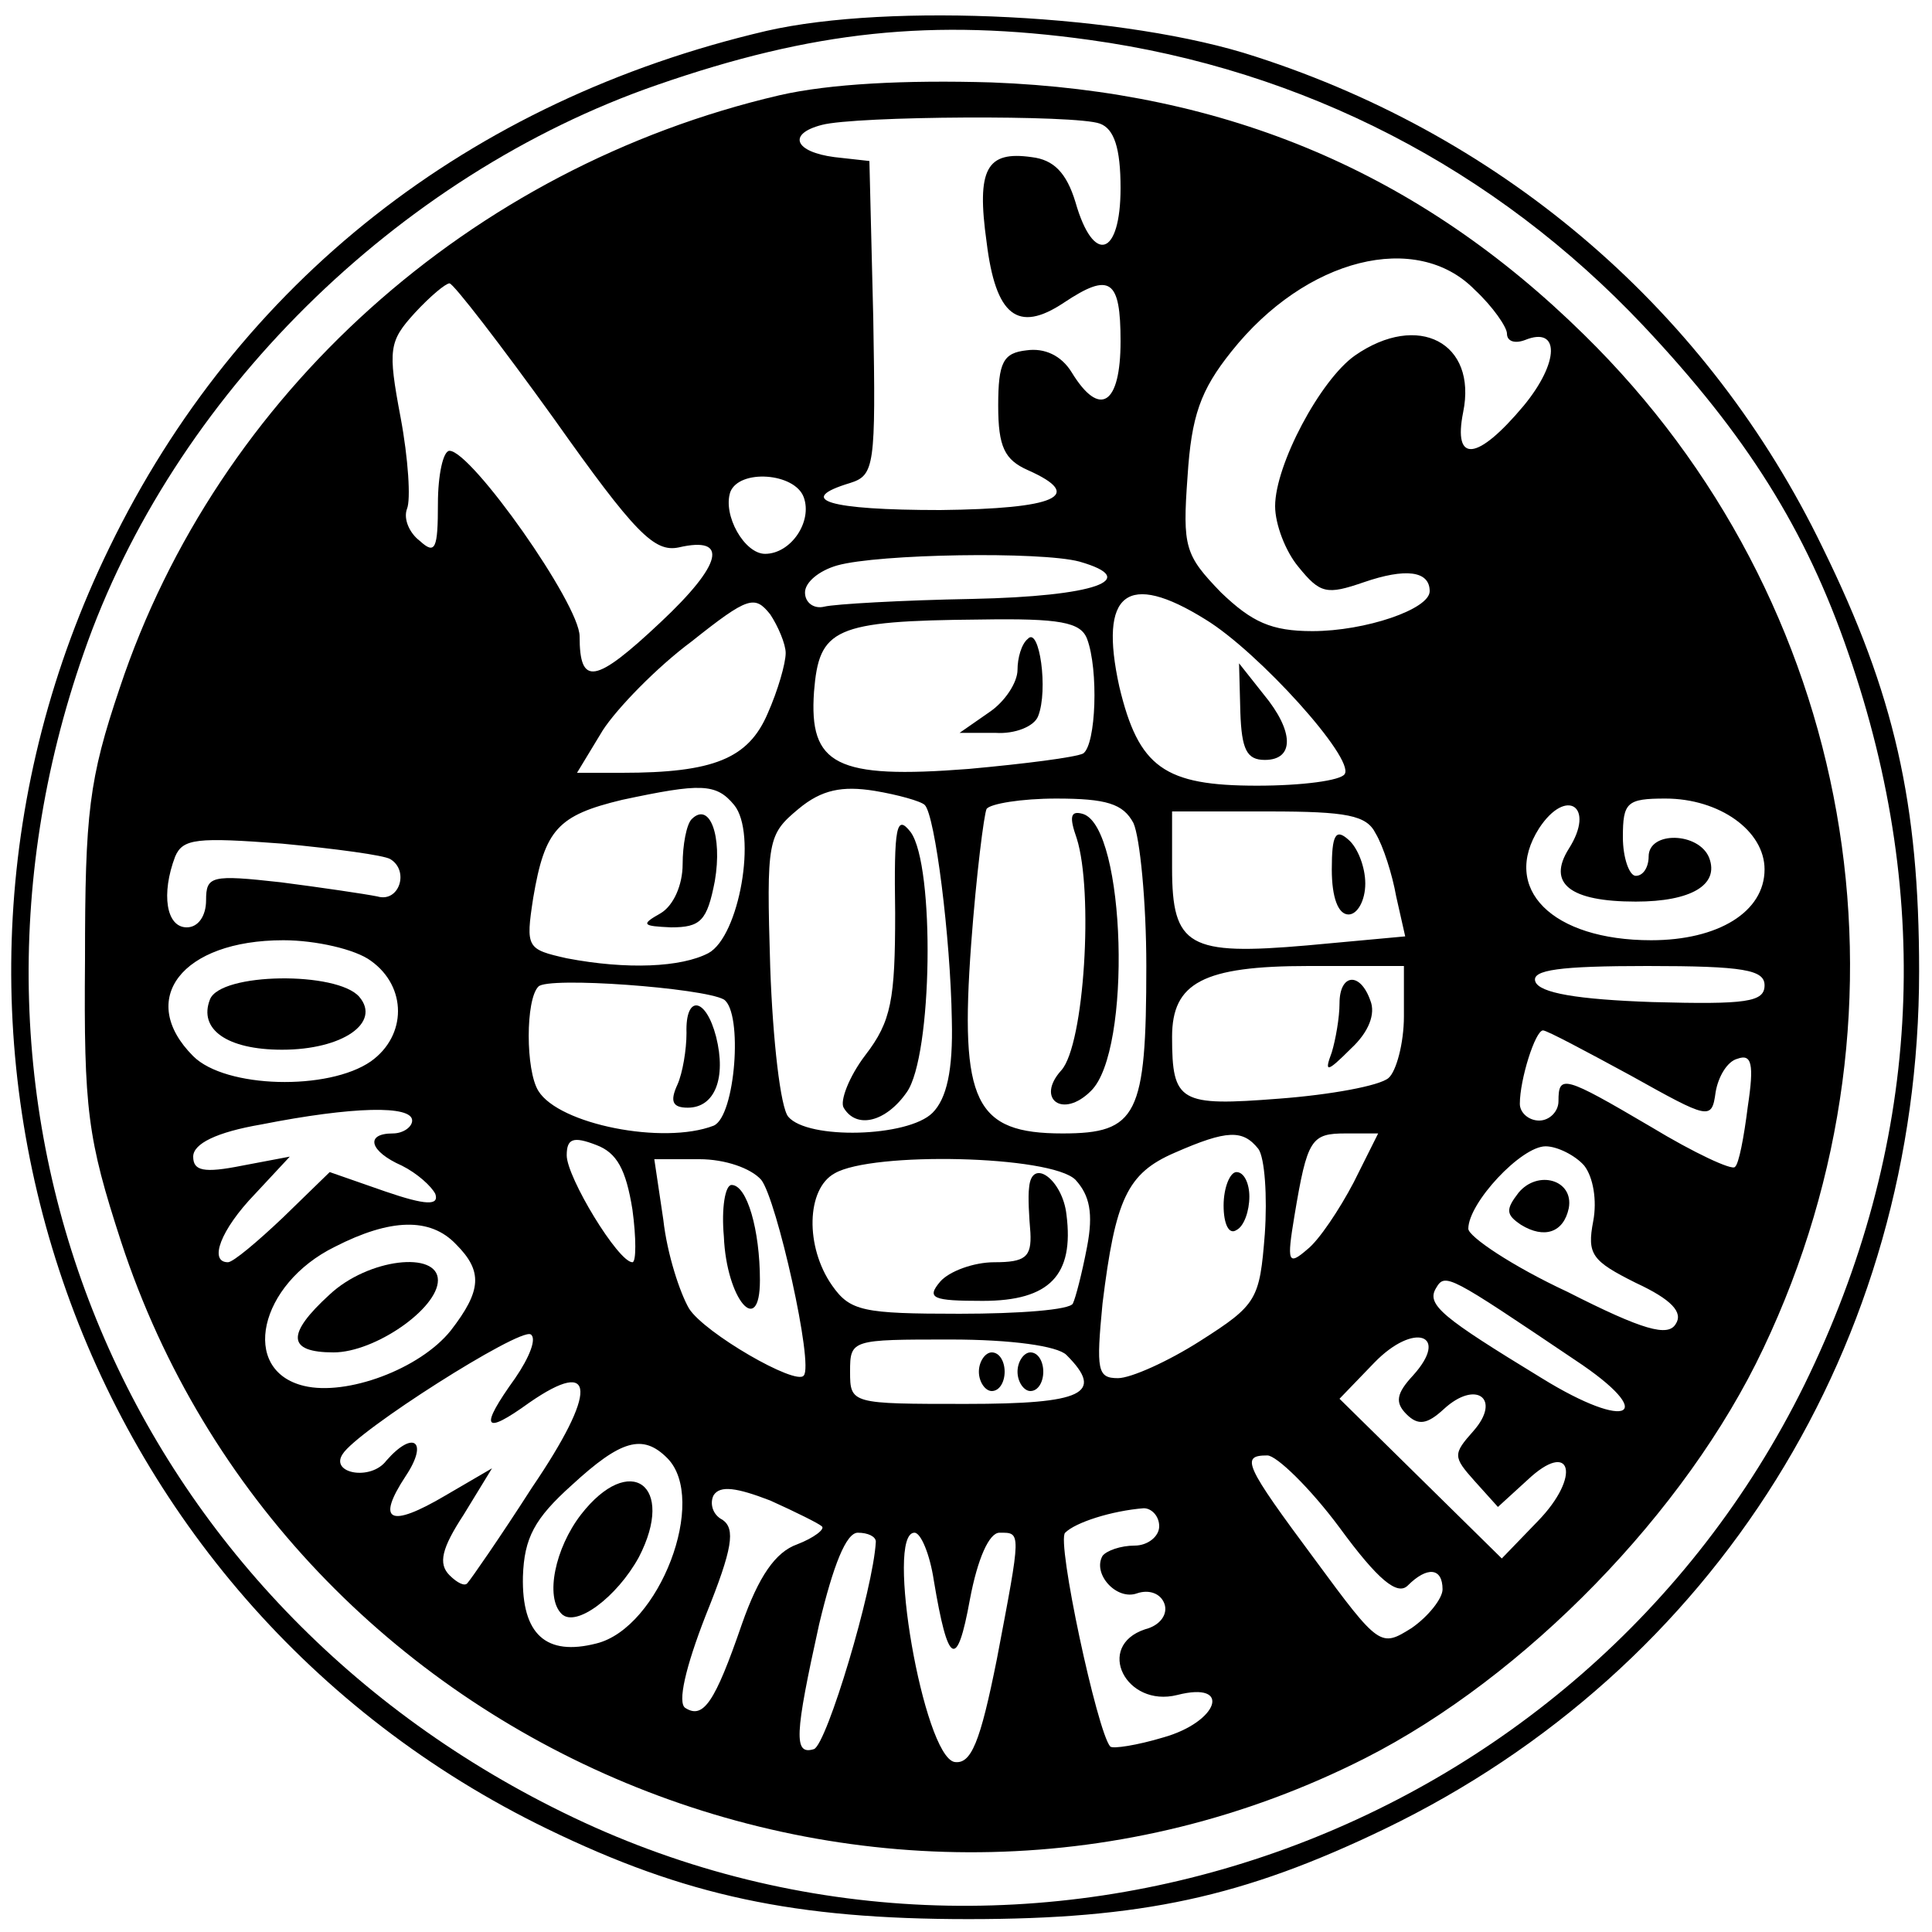 <?xml version="1.0" standalone="no"?>
<!DOCTYPE svg PUBLIC "-//W3C//DTD SVG 20010904//EN"
 "http://www.w3.org/TR/2001/REC-SVG-20010904/DTD/svg10.dtd">
<svg version="1.0" xmlns="http://www.w3.org/2000/svg"
 width="150pt" height="150pt" viewBox="0 0 150 150"
 preserveAspectRatio="xMidYMid meet">
<g transform="translate(0,150) scale(0.1,-0.1)"
fill="#000000" stroke="none">
<path d="M595 1476 c-231 -54 -410 -195 -510 -401 -181 -371 -29 -816 340
-995 107 -52 192 -70 327 -70 134 0 213 17 323 70 257 124 415 377 415 666 0
130 -19 215 -75 329 -88 182 -245 318 -440 381 -100 33 -284 42 -380 20z m251
-7 c166 -23 315 -100 430 -222 80 -85 126 -158 159 -254 67 -193 56 -384 -34
-568 -174 -353 -604 -504 -956 -336 -346 165 -506 544 -380 904 69 199 243
371 445 441 121 42 214 52 336 35z"/>
<path d="M605 1426 c-240 -56 -436 -232 -512 -460 -24 -71 -27 -97 -27 -211
-1 -117 2 -139 28 -219 130 -397 593 -590 966 -401 124 63 249 191 309 318
127 267 71 581 -139 787 -128 126 -277 189 -460 196 -67 2 -126 -1 -165 -10z
m249 -22 c11 -4 16 -19 16 -50 0 -53 -21 -60 -35 -11 -7 23 -17 33 -34 35 -35
5 -43 -9 -35 -66 7 -57 24 -71 60 -47 36 24 44 18 44 -30 0 -49 -16 -60 -38
-24 -8 13 -21 19 -35 17 -18 -2 -22 -9 -22 -43 0 -32 5 -42 23 -50 45 -20 22
-30 -68 -31 -87 0 -113 8 -70 21 19 6 20 13 18 128 l-3 122 -27 3 c-31 4 -37
18 -10 25 26 7 198 8 216 1z m291 -129 c14 -13 25 -29 25 -34 0 -6 6 -8 14 -5
27 11 27 -17 -1 -51 -36 -43 -55 -45 -47 -5 11 54 -35 78 -84 44 -27 -19 -62
-85 -62 -117 0 -14 8 -35 18 -47 17 -21 22 -22 51 -12 32 11 51 9 51 -7 0 -14
-50 -31 -91 -31 -32 0 -47 7 -71 30 -28 29 -30 35 -26 90 3 47 10 67 34 97 58
73 144 94 189 48z m-715 -100 c63 -89 78 -104 97 -100 39 9 34 -13 -14 -58
-51 -48 -63 -50 -63 -11 0 25 -84 144 -101 144 -5 0 -9 -19 -9 -41 0 -35 -2
-40 -14 -29 -8 6 -13 17 -10 25 3 7 1 39 -5 71 -10 53 -9 59 11 81 12 13 24
23 27 23 3 0 40 -48 81 -105z m194 -61 c7 -19 -10 -44 -30 -44 -16 0 -33 30
-27 48 7 18 50 15 57 -4z m214 -50 c49 -14 12 -27 -83 -29 -55 -1 -107 -4
-115 -6 -8 -2 -15 3 -15 11 0 8 11 17 25 21 32 9 158 11 188 3z m-228 -71 c0
-8 -6 -29 -14 -47 -15 -35 -42 -46 -113 -46 l-35 0 20 33 c11 17 42 49 69 69
44 35 49 36 61 21 6 -9 12 -23 12 -30z m326 26 c41 -25 116 -108 108 -120 -3
-5 -33 -9 -68 -9 -72 0 -92 14 -107 77 -16 73 6 90 67 52z m-92 -15 c9 -24 7
-82 -3 -89 -6 -3 -45 -8 -89 -12 -103 -8 -124 3 -120 60 4 49 15 55 129 56 62
1 78 -2 83 -15z m-274 -129 c18 -22 4 -102 -20 -115 -21 -11 -63 -13 -110 -4
-31 7 -32 8 -26 47 9 53 19 64 69 76 61 13 73 13 87 -4z m148 0 c8 -8 20 -103
21 -167 1 -39 -4 -61 -15 -72 -19 -19 -97 -21 -112 -3 -6 7 -12 59 -14 116 -3
99 -2 103 22 123 18 15 34 18 59 14 18 -3 36 -8 39 -11z m162 -14 c5 -11 10
-61 10 -111 0 -116 -7 -130 -65 -130 -68 0 -80 24 -71 147 4 54 10 101 12 105
3 4 27 8 54 8 39 0 52 -4 60 -19z m338 -20 c-17 -27 1 -41 52 -41 43 0 65 13
57 34 -8 20 -47 21 -47 1 0 -8 -4 -15 -10 -15 -5 0 -10 14 -10 30 0 27 3 30
33 30 42 0 77 -25 77 -55 0 -33 -36 -55 -88 -55 -77 0 -117 40 -87 87 21 32
44 17 23 -16z m-150 12 c6 -10 13 -32 16 -49 l7 -31 -76 -7 c-92 -8 -105 -1
-105 60 l0 44 75 0 c61 0 76 -3 83 -17z m-765 -20 c15 -9 7 -34 -10 -29 -10 2
-44 7 -75 11 -54 6 -58 5 -58 -14 0 -12 -6 -21 -15 -21 -16 0 -20 26 -9 55 6
14 17 15 83 10 42 -4 79 -9 84 -12z m-15 -79 c28 -20 28 -58 0 -78 -33 -23
-113 -21 -138 4 -44 44 -9 90 70 90 25 0 56 -7 68 -16z m802 -43 c0 -21 -6
-43 -12 -48 -7 -6 -45 -13 -85 -16 -77 -6 -83 -3 -83 48 0 42 24 55 106 55
l74 0 0 -39z m280 24 c0 -13 -14 -15 -87 -13 -58 2 -88 7 -91 16 -3 9 19 12
87 12 75 0 91 -3 91 -15z m-808 -11 c15 -10 9 -91 -8 -98 -39 -15 -120 1 -136
27 -10 16 -10 71 0 81 7 8 128 -1 144 -10z m704 -59 c61 -34 63 -35 66 -13 2
12 9 24 17 26 11 4 13 -4 8 -37 -3 -24 -7 -45 -10 -47 -2 -3 -32 11 -65 31
-68 40 -72 41 -72 20 0 -8 -7 -15 -15 -15 -8 0 -15 6 -15 13 0 19 12 57 18 57
3 0 33 -16 68 -35z m-946 -35 c0 -5 -7 -10 -15 -10 -22 0 -18 -14 7 -25 12 -6
23 -16 26 -22 3 -9 -7 -9 -39 2 l-43 15 -36 -35 c-20 -19 -39 -35 -43 -35 -15
0 -6 25 21 53 l27 29 -37 -7 c-30 -6 -38 -4 -38 7 0 10 18 19 53 25 71 14 117
15 117 3z m171 -69 c3 -22 3 -41 0 -41 -11 0 -51 66 -51 83 0 13 5 15 23 8 16
-6 23 -19 28 -50z m486 47 c5 -7 7 -37 5 -66 -4 -51 -6 -55 -50 -83 -25 -16
-54 -29 -64 -29 -16 0 -17 6 -12 58 10 81 19 101 56 117 41 18 53 18 65 3z
m74 -26 c-11 -21 -27 -45 -36 -52 -15 -13 -16 -10 -10 26 10 60 13 64 40 64
l25 0 -19 -38z m179 13 c7 -9 10 -27 7 -43 -5 -26 -1 -31 33 -48 28 -13 37
-23 31 -32 -6 -10 -25 -5 -84 25 -43 20 -77 43 -77 49 0 20 41 64 60 64 9 0
23 -7 30 -15z m-639 -11 c12 -15 41 -144 33 -152 -6 -8 -77 33 -89 52 -7 12
-17 42 -20 69 l-7 47 35 0 c20 0 40 -7 48 -16z m244 0 c11 -12 14 -26 9 -52
-4 -21 -9 -40 -11 -44 -2 -5 -42 -8 -88 -8 -75 0 -85 2 -99 22 -21 30 -20 75
2 87 29 17 168 14 187 -5z m-481 -50 c21 -21 20 -36 -4 -67 -24 -30 -81 -51
-114 -43 -50 12 -35 79 24 108 43 22 74 23 94 2z m869 -90 c65 -43 42 -56 -26
-14 -77 47 -90 57 -82 70 7 12 10 10 108 -56z m-823 -14 c-28 -39 -25 -45 11
-19 52 36 53 9 2 -66 -25 -39 -48 -72 -50 -74 -2 -3 -8 0 -14 6 -9 9 -6 21 11
47 l22 36 -36 -21 c-44 -26 -54 -20 -31 15 18 27 6 36 -15 12 -12 -16 -44 -10
-34 5 11 18 137 98 146 93 5 -3 -1 -18 -12 -34z m697 2 c-13 -14 -14 -21 -5
-30 9 -9 16 -8 29 4 25 23 45 8 23 -17 -16 -18 -16 -20 1 -39 l18 -20 23 21
c34 32 42 3 8 -32 l-28 -29 -63 62 -63 62 27 28 c31 32 59 22 30 -10z m-269
16 c30 -30 13 -38 -78 -38 -89 0 -90 0 -90 25 0 25 1 25 78 25 47 0 83 -5 90
-12z m-310 -80 c32 -32 -6 -132 -55 -144 -39 -10 -58 7 -57 52 1 30 9 45 38
71 38 35 55 40 74 21z m522 -54 c30 -41 45 -53 53 -45 15 15 27 14 27 -3 0 -7
-11 -21 -24 -30 -24 -15 -25 -15 -75 53 -55 74 -58 81 -37 81 7 0 33 -25 56
-56z m-402 1 c3 -2 -6 -9 -19 -14 -17 -6 -30 -25 -43 -62 -21 -61 -30 -74 -44
-65 -6 4 0 31 16 72 21 52 23 67 13 74 -8 4 -10 13 -7 19 5 8 18 6 44 -4 20
-9 38 -18 40 -20z m262 0 c0 -8 -9 -15 -19 -15 -11 0 -22 -4 -25 -8 -8 -14 11
-35 27 -29 9 3 18 0 21 -8 3 -8 -3 -17 -15 -20 -39 -13 -15 -61 25 -51 43 11
32 -21 -11 -33 -20 -6 -39 -9 -41 -7 -10 11 -42 160 -35 166 8 8 36 17 61 19
6 0 12 -6 12 -14z m-220 -12 c-2 -37 -38 -157 -48 -161 -16 -5 -15 11 4 97 11
46 21 71 30 71 8 0 14 -3 14 -7z m45 -30 c11 -66 18 -70 28 -15 6 32 15 52 23
52 17 0 17 2 -2 -98 -13 -65 -20 -82 -33 -80 -24 5 -54 178 -31 178 5 0 12
-17 15 -37z"/>
<path d="M963 947 c1 -29 5 -37 19 -37 23 0 23 22 -1 51 l-19 24 1 -38z"/>
<path d="M798 1004 c-5 -4 -8 -15 -8 -24 0 -10 -10 -25 -22 -33 l-23 -16 28 0
c15 -1 30 5 33 13 8 20 1 70 -8 60z"/>
<path d="M537 864 c-4 -4 -7 -20 -7 -35 0 -16 -7 -32 -17 -38 -16 -9 -14 -10
8 -11 23 0 28 5 34 36 6 35 -4 62 -18 48z"/>
<path d="M695 791 c0 -67 -3 -84 -23 -110 -13 -17 -20 -36 -17 -41 10 -17 33
-11 49 12 20 28 22 176 3 202 -11 14 -13 5 -12 -63z"/>
<path d="M836 849 c13 -41 6 -160 -12 -180 -20 -22 1 -38 23 -16 32 31 27 204
-6 215 -10 3 -11 -2 -5 -19z"/>
<path d="M1034 825 c0 -22 5 -35 13 -35 7 0 13 11 13 24 0 13 -6 28 -13 34
-10 9 -13 4 -13 -23z"/>
<path d="M163 724 c-9 -23 13 -39 56 -39 47 0 77 21 60 41 -17 20 -108 19
-116 -2z"/>
<path d="M1040 721 c0 -11 -3 -28 -6 -38 -6 -16 -4 -16 15 3 14 13 19 27 15
37 -8 23 -24 21 -24 -2z"/>
<path d="M533 698 c0 -13 -3 -31 -7 -40 -6 -13 -4 -18 8 -18 21 0 30 23 22 55
-8 31 -24 33 -23 3z"/>
<path d="M950 564 c0 -14 4 -23 10 -19 6 3 10 15 10 26 0 10 -4 19 -10 19 -5
0 -10 -12 -10 -26z"/>
<path d="M1179 574 c-10 -13 -10 -17 2 -25 18 -11 33 -6 37 13 4 22 -24 30
-39 12z"/>
<path d="M562 540 c2 -49 28 -79 28 -34 0 39 -10 74 -22 74 -5 0 -8 -18 -6
-40z"/>
<path d="M799 578 c-1 -7 0 -23 1 -35 1 -19 -4 -23 -28 -23 -16 0 -35 -7 -42
-15 -11 -13 -6 -15 33 -15 52 0 71 20 65 67 -3 27 -27 45 -29 21z"/>
<path d="M256 495 c-34 -31 -33 -45 3 -45 32 0 81 34 81 56 0 23 -54 17 -84
-11z"/>
<path d="M760 435 c0 -8 5 -15 10 -15 6 0 10 7 10 15 0 8 -4 15 -10 15 -5 0
-10 -7 -10 -15z"/>
<path d="M790 435 c0 -8 5 -15 10 -15 6 0 10 7 10 15 0 8 -4 15 -10 15 -5 0
-10 -7 -10 -15z"/>
<path d="M451 324 c-20 -26 -28 -64 -15 -77 11 -11 43 13 60 44 29 56 -7 82
-45 33z"/>
</g>
</svg>

